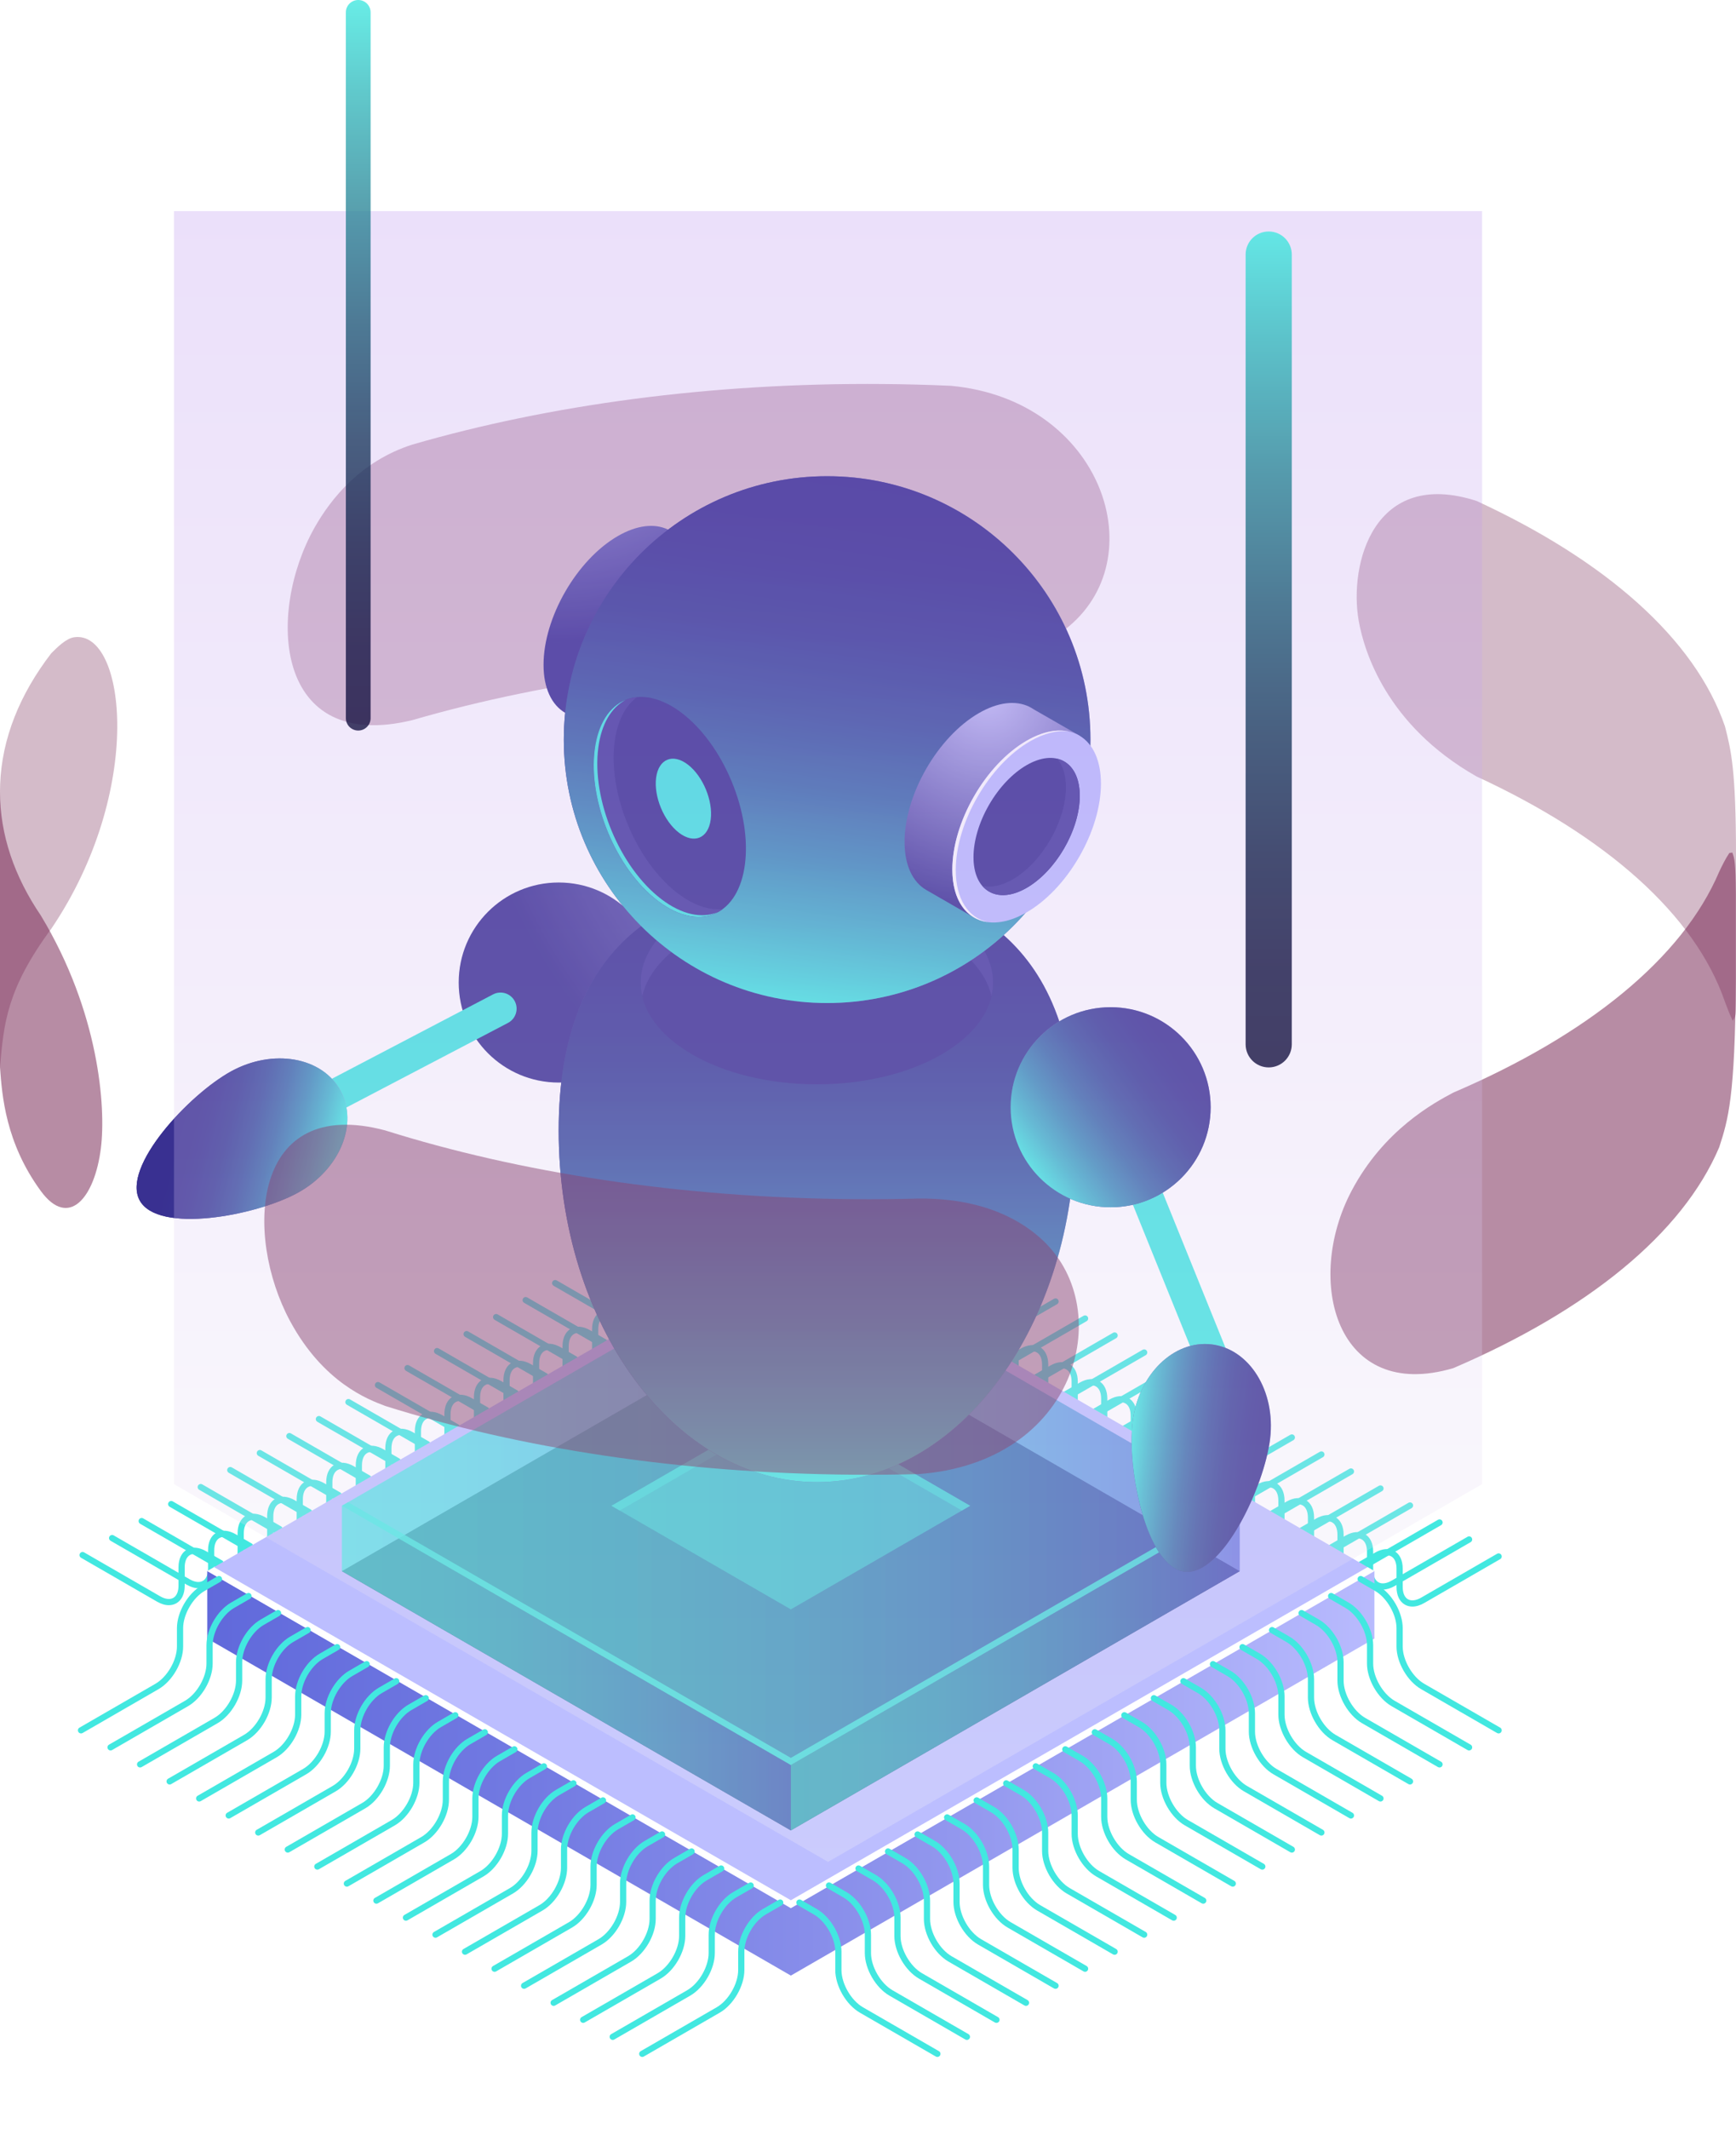 <svg width="363" height="445" viewBox="0 0 363 445" fill="none" xmlns="http://www.w3.org/2000/svg">
<g filter="url(#filter0_d_1367_813)">
<path d="M156.661 264.036C155.887 264.036 155.044 263.786 154.181 263.289L138.3 254.12C137.99 253.94 137.885 253.543 138.064 253.233C138.243 252.924 138.64 252.817 138.949 252.996L154.83 262.165C155.908 262.788 156.891 262.91 157.593 262.503C158.296 262.098 158.683 261.188 158.683 259.941V256.111C158.683 254.382 159.3 253.072 160.421 252.427C161.54 251.779 162.981 251.9 164.479 252.765L167.797 254.679C168.106 254.858 168.213 255.255 168.033 255.564C167.856 255.876 167.461 255.984 167.148 255.802L163.83 253.889C162.751 253.263 161.77 253.143 161.067 253.55C160.365 253.955 159.978 254.865 159.978 256.113V259.942C159.978 261.671 159.361 262.98 158.241 263.626C157.765 263.9 157.232 264.036 156.661 264.036Z" fill="#42E8E0"/>
<path d="M150.484 267.589C149.71 267.589 148.867 267.337 148.004 266.839L132.125 257.673C131.814 257.492 131.709 257.096 131.888 256.787C132.067 256.476 132.463 256.371 132.773 256.549L148.653 265.717C149.732 266.344 150.714 266.463 151.416 266.056C152.119 265.65 152.506 264.741 152.506 263.494V259.663C152.506 257.935 153.122 256.626 154.242 255.98C155.363 255.332 156.804 255.454 158.302 256.316L161.619 258.232C161.929 258.411 162.034 258.808 161.855 259.119C161.676 259.428 161.279 259.534 160.97 259.355L157.653 257.44C156.571 256.815 155.593 256.696 154.89 257.102C154.188 257.507 153.801 258.417 153.801 259.663V263.494C153.801 265.223 153.184 266.532 152.063 267.178C151.588 267.453 151.055 267.589 150.484 267.589Z" fill="#42E8E0"/>
<path d="M144.31 271.142C143.536 271.142 142.692 270.892 141.83 270.395L125.949 261.226C125.639 261.046 125.533 260.649 125.712 260.339C125.891 260.028 126.287 259.924 126.598 260.102L142.479 269.271C143.559 269.897 144.539 270.016 145.242 269.609C145.943 269.204 146.331 268.294 146.331 267.047V263.217C146.331 261.488 146.948 260.179 148.069 259.533C149.189 258.888 150.63 259.007 152.129 259.871L155.445 261.784C155.754 261.964 155.861 262.36 155.682 262.669C155.504 262.981 155.107 263.086 154.796 262.907L151.48 260.993C150.401 260.367 149.418 260.247 148.717 260.654C148.014 261.059 147.627 261.969 147.627 263.216V267.045C147.627 268.775 147.011 270.083 145.891 270.73C145.414 271.006 144.88 271.142 144.31 271.142Z" fill="#42E8E0"/>
<path d="M138.13 274.696C137.356 274.696 136.512 274.444 135.65 273.946L119.769 264.779C119.459 264.6 119.353 264.203 119.532 263.894C119.712 263.584 120.108 263.477 120.418 263.656L136.299 272.824C137.379 273.45 138.359 273.57 139.062 273.163C139.765 272.757 140.151 271.848 140.151 270.6V266.77C140.151 265.042 140.768 263.732 141.888 263.087C143.009 262.439 144.45 262.559 145.948 263.423L149.264 265.339C149.575 265.518 149.68 265.915 149.501 266.225C149.322 266.535 148.926 266.641 148.615 266.462L145.298 264.548C144.22 263.925 143.236 263.804 142.534 264.21C141.833 264.615 141.445 265.524 141.445 266.771V270.602C141.445 272.331 140.828 273.64 139.707 274.286C139.234 274.56 138.7 274.696 138.13 274.696Z" fill="#42E8E0"/>
<path d="M131.953 278.249C131.179 278.249 130.335 277.999 129.473 277.502L113.593 268.332C113.283 268.153 113.178 267.756 113.357 267.446C113.536 267.137 113.934 267.031 114.242 267.209L130.122 276.378C131.201 277.003 132.184 277.123 132.885 276.716C133.588 276.311 133.974 275.401 133.974 274.153V270.324C133.974 268.595 134.591 267.286 135.711 266.64C136.832 265.995 138.273 266.114 139.771 266.978L143.087 268.892C143.398 269.072 143.503 269.468 143.324 269.777C143.145 270.088 142.75 270.194 142.438 270.015L139.122 268.101C138.043 267.475 137.059 267.355 136.359 267.762C135.656 268.167 135.27 269.077 135.27 270.324V274.153C135.27 275.883 134.653 277.192 133.533 277.838C133.057 278.113 132.523 278.249 131.953 278.249Z" fill="#42E8E0"/>
<path d="M125.778 281.801C125.005 281.801 124.161 281.551 123.298 281.054L107.418 271.885C107.107 271.706 107.002 271.308 107.181 270.998C107.36 270.689 107.759 270.583 108.066 270.761L123.947 279.931C125.025 280.554 126.009 280.674 126.711 280.268C127.412 279.863 127.8 278.954 127.8 277.707V273.877C127.8 272.148 128.417 270.841 129.537 270.193C130.659 269.546 132.099 269.667 133.596 270.529L136.913 272.445C137.223 272.624 137.329 273.022 137.149 273.332C136.97 273.641 136.572 273.747 136.264 273.569L132.947 271.653C131.866 271.029 130.887 270.908 130.183 271.316C129.481 271.72 129.094 272.63 129.094 273.877V277.707C129.094 279.435 128.477 280.745 127.357 281.39C126.882 281.666 126.349 281.801 125.778 281.801Z" fill="#42E8E0"/>
<path d="M119.603 285.354C118.829 285.354 117.985 285.104 117.123 284.607L101.242 275.438C100.932 275.259 100.826 274.861 101.005 274.551C101.184 274.242 101.583 274.135 101.891 274.314L117.772 283.483C118.85 284.108 119.832 284.228 120.535 283.821C121.238 283.416 121.624 282.506 121.624 281.259V277.429C121.624 275.7 122.241 274.391 123.361 273.745C124.482 273.097 125.924 273.218 127.419 274.081L130.737 275.997C131.047 276.176 131.153 276.573 130.974 276.884C130.795 277.193 130.397 277.299 130.088 277.12L126.77 275.205C125.691 274.581 124.71 274.461 124.007 274.867C123.306 275.272 122.918 276.182 122.918 277.429V281.259C122.918 282.988 122.301 284.297 121.181 284.943C120.707 285.219 120.173 285.354 119.603 285.354Z" fill="#42E8E0"/>
<path d="M113.426 288.907C112.652 288.908 111.808 288.657 110.946 288.16L95.066 278.991C94.756 278.81 94.65 278.414 94.829 278.104C95.007 277.795 95.406 277.688 95.715 277.867L111.595 287.036C112.673 287.66 113.655 287.779 114.358 287.374C115.059 286.969 115.447 286.059 115.447 284.813V280.982C115.447 279.254 116.064 277.946 117.184 277.299C118.306 276.652 119.747 276.772 121.243 277.635L124.56 279.55C124.87 279.729 124.976 280.126 124.797 280.437C124.618 280.746 124.22 280.851 123.911 280.673L120.595 278.759C119.513 278.133 118.533 278.014 117.831 278.421C117.13 278.826 116.742 279.736 116.742 280.982V284.813C116.742 286.541 116.125 287.85 115.005 288.496C114.53 288.772 113.996 288.907 113.426 288.907Z" fill="#42E8E0"/>
<path d="M107.247 292.46C106.473 292.46 105.629 292.21 104.767 291.713L88.886 282.544C88.576 282.364 88.471 281.968 88.65 281.657C88.829 281.348 89.226 281.241 89.535 281.421L105.416 290.59C106.497 291.215 107.478 291.334 108.179 290.927C108.881 290.522 109.269 289.612 109.269 288.365V284.536C109.269 282.807 109.885 281.498 111.005 280.851C112.126 280.204 113.567 280.325 115.065 281.189L118.381 283.103C118.692 283.284 118.797 283.68 118.618 283.99C118.439 284.299 118.042 284.405 117.733 284.227L114.416 282.312C113.338 281.689 112.356 281.568 111.653 281.975C110.95 282.38 110.564 283.29 110.564 284.537V288.366C110.564 290.096 109.947 291.404 108.827 292.051C108.351 292.325 107.819 292.46 107.247 292.46Z" fill="#42E8E0"/>
<path d="M101.071 296.013C100.298 296.015 99.454 295.763 98.591 295.267L82.711 286.097C82.4 285.918 82.295 285.521 82.474 285.21C82.652 284.901 83.05 284.795 83.359 284.974L99.24 294.143C100.318 294.766 101.3 294.885 102.005 294.48C102.706 294.076 103.094 293.166 103.094 291.919V288.089C103.094 286.361 103.711 285.051 104.831 284.406C105.951 283.757 107.392 283.88 108.889 284.742L112.207 286.656C112.517 286.837 112.623 287.233 112.444 287.543C112.265 287.852 111.867 287.958 111.558 287.78L108.24 285.864C107.161 285.24 106.179 285.121 105.477 285.527C104.775 285.932 104.388 286.84 104.388 288.088V291.918C104.388 293.646 103.771 294.955 102.651 295.601C102.175 295.877 101.642 296.013 101.071 296.013Z" fill="#42E8E0"/>
<path d="M94.894 299.566C94.121 299.566 93.277 299.315 92.414 298.817L76.535 289.65C76.225 289.47 76.119 289.074 76.298 288.764C76.477 288.454 76.875 288.347 77.184 288.527L93.063 297.695C94.143 298.32 95.126 298.44 95.827 298.033C96.529 297.628 96.916 296.718 96.916 295.471V291.642C96.916 289.913 97.533 288.604 98.653 287.957C99.773 287.309 101.215 287.43 102.712 288.294L106.029 290.208C106.339 290.387 106.444 290.785 106.265 291.095C106.086 291.405 105.689 291.509 105.38 291.332L102.063 289.417C100.985 288.794 100.002 288.674 99.3 289.08C98.597 289.484 98.211 290.395 98.211 291.642V295.471C98.211 297.2 97.594 298.509 96.474 299.155C95.998 299.43 95.466 299.566 94.894 299.566Z" fill="#42E8E0"/>
<path d="M88.72 303.12C87.946 303.12 87.102 302.869 86.24 302.373L70.359 293.205C70.049 293.026 69.943 292.628 70.122 292.318C70.301 292.009 70.699 291.902 71.008 292.081L86.889 301.25C87.968 301.874 88.951 301.995 89.652 301.588C90.354 301.183 90.741 300.274 90.741 299.027V295.196C90.741 293.467 91.358 292.158 92.478 291.512C93.599 290.866 95.04 290.986 96.538 291.851L99.854 293.765C100.164 293.945 100.27 294.342 100.091 294.652C99.912 294.961 99.514 295.068 99.205 294.889L95.889 292.973C94.809 292.347 93.827 292.227 93.126 292.634C92.423 293.04 92.036 293.949 92.036 295.196V299.027C92.036 300.755 91.419 302.065 90.3 302.71C89.825 302.985 89.291 303.12 88.72 303.12Z" fill="#42E8E0"/>
<path d="M82.545 306.673C81.771 306.673 80.928 306.421 80.064 305.923L64.183 296.757C63.873 296.577 63.767 296.18 63.947 295.871C64.126 295.56 64.523 295.455 64.832 295.633L80.713 304.801C81.792 305.427 82.776 305.546 83.476 305.14C84.179 304.735 84.565 303.825 84.565 302.578V298.748C84.565 297.019 85.182 295.71 86.302 295.064C87.423 294.415 88.864 294.538 90.361 295.4L93.678 297.316C93.989 297.495 94.094 297.892 93.915 298.203C93.736 298.512 93.339 298.618 93.029 298.439L89.712 296.525C88.632 295.9 87.653 295.783 86.948 296.187C86.247 296.592 85.859 297.502 85.859 298.75V302.579C85.859 304.308 85.242 305.617 84.121 306.263C83.649 306.537 83.116 306.673 82.545 306.673Z" fill="#42E8E0"/>
<path d="M76.367 310.226C75.593 310.226 74.749 309.976 73.887 309.479L58.008 300.31C57.697 300.13 57.592 299.734 57.771 299.423C57.95 299.113 58.347 299.009 58.656 299.187L74.536 308.356C75.614 308.979 76.597 309.1 77.299 308.693C78.002 308.288 78.388 307.378 78.388 306.131V302.302C78.388 300.573 79.005 299.264 80.126 298.617C81.246 297.972 82.687 298.091 84.186 298.956L87.503 300.869C87.812 301.048 87.918 301.446 87.739 301.755C87.56 302.065 87.164 302.172 86.854 301.993L83.537 300.078C82.457 299.453 81.475 299.333 80.774 299.74C80.071 300.144 79.685 301.055 79.685 302.302V306.131C79.685 307.86 79.068 309.169 77.948 309.815C77.471 310.09 76.937 310.226 76.367 310.226Z" fill="#42E8E0"/>
<path d="M70.189 313.779C69.415 313.779 68.571 313.528 67.709 313.03L51.828 303.863C51.517 303.683 51.412 303.287 51.591 302.978C51.769 302.666 52.167 302.562 52.477 302.74L68.358 311.908C69.437 312.533 70.418 312.652 71.121 312.246C71.822 311.841 72.21 310.931 72.21 309.684V305.855C72.21 304.125 72.827 302.817 73.947 302.17C75.068 301.522 76.509 301.644 78.006 302.507L81.323 304.421C81.633 304.601 81.739 304.998 81.56 305.308C81.38 305.617 80.983 305.724 80.674 305.545L77.358 303.629C76.279 303.006 75.297 302.885 74.594 303.291C73.891 303.696 73.505 304.606 73.505 305.854V309.683C73.505 311.412 72.888 312.722 71.767 313.367C71.291 313.643 70.759 313.779 70.189 313.779Z" fill="#42E8E0"/>
<path d="M64.013 317.333C63.239 317.333 62.395 317.083 61.533 316.586L45.652 307.416C45.342 307.237 45.236 306.84 45.415 306.53C45.593 306.221 45.992 306.115 46.301 306.293L62.182 315.462C63.26 316.085 64.243 316.207 64.945 315.8C65.648 315.395 66.034 314.485 66.034 313.237V309.408C66.034 307.679 66.651 306.369 67.772 305.724C68.892 305.076 70.333 305.196 71.831 306.062L75.147 307.976C75.456 308.155 75.563 308.552 75.384 308.861C75.206 309.172 74.809 309.278 74.498 309.099L71.182 307.186C70.101 306.56 69.12 306.44 68.418 306.847C67.717 307.252 67.329 308.162 67.329 309.409V313.239C67.329 314.968 66.712 316.277 65.593 316.923C65.118 317.197 64.584 317.333 64.013 317.333Z" fill="#42E8E0"/>
<path d="M57.836 320.886C57.062 320.886 56.218 320.634 55.356 320.136L39.476 310.969C39.166 310.789 39.06 310.393 39.239 310.084C39.419 309.772 39.817 309.667 40.125 309.846L56.005 319.014C57.084 319.64 58.065 319.759 58.768 319.353C59.471 318.947 59.857 318.038 59.857 316.79V312.96C59.857 311.232 60.474 309.922 61.594 309.277C62.714 308.629 64.156 308.751 65.654 309.613L68.971 311.529C69.282 311.708 69.387 312.105 69.208 312.415C69.029 312.725 68.63 312.831 68.323 312.652L65.005 310.738C63.925 310.115 62.944 309.993 62.242 310.4C61.54 310.805 61.152 311.714 61.152 312.961V316.792C61.152 318.521 60.535 319.83 59.416 320.476C58.94 320.75 58.406 320.886 57.836 320.886Z" fill="#42E8E0"/>
<path d="M51.66 324.439C50.886 324.439 50.042 324.189 49.18 323.692L33.3 314.522C32.99 314.343 32.885 313.946 33.064 313.636C33.243 313.327 33.641 313.22 33.949 313.399L49.829 322.568C50.908 323.191 51.889 323.313 52.592 322.906C53.295 322.501 53.681 321.591 53.681 320.343V316.514C53.681 314.785 54.298 313.476 55.419 312.83C56.539 312.185 57.98 312.304 59.478 313.168L62.794 315.08C63.105 315.261 63.21 315.657 63.031 315.966C62.852 316.278 62.456 316.383 62.145 316.204L58.829 314.289C57.748 313.664 56.767 313.545 56.066 313.951C55.363 314.356 54.977 315.266 54.977 316.513V320.342C54.977 322.072 54.36 323.38 53.24 324.027C52.764 324.303 52.23 324.439 51.66 324.439Z" fill="#42E8E0"/>
<path d="M45.482 327.991C44.708 327.991 43.864 327.741 43.002 327.244L27.121 318.075C26.811 317.895 26.705 317.498 26.884 317.188C27.063 316.879 27.459 316.773 27.77 316.951L43.65 326.119C44.73 326.744 45.711 326.865 46.414 326.457C47.115 326.052 47.503 325.143 47.503 323.896V320.065C47.503 318.337 48.12 317.029 49.24 316.382C50.361 315.735 51.802 315.855 53.299 316.718L56.616 318.634C56.926 318.813 57.032 319.211 56.853 319.521C56.673 319.83 56.275 319.935 55.967 319.758L52.651 317.843C51.57 317.217 50.589 317.099 49.887 317.506C49.186 317.91 48.798 318.821 48.798 320.067V323.897C48.798 325.625 48.181 326.935 47.061 327.58C46.587 327.856 46.053 327.991 45.482 327.991Z" fill="#42E8E0"/>
<path d="M39.306 331.545C38.532 331.545 37.688 331.295 36.826 330.798L20.945 321.629C20.635 321.45 20.529 321.053 20.708 320.742C20.887 320.433 21.284 320.326 21.594 320.506L37.475 329.675C38.554 330.298 39.536 330.418 40.238 330.012C40.941 329.607 41.327 328.697 41.327 327.45V323.621C41.327 321.891 41.944 320.583 43.064 319.936C44.185 319.289 45.626 319.409 47.124 320.272L50.441 322.187C50.752 322.367 50.857 322.764 50.678 323.074C50.5 323.383 50.102 323.488 49.792 323.311L46.476 321.395C45.397 320.77 44.417 320.653 43.713 321.057C43.011 321.462 42.623 322.372 42.623 323.62V327.449C42.623 329.178 42.007 330.487 40.887 331.133C40.411 331.409 39.877 331.545 39.306 331.545Z" fill="#42E8E0"/>
<path d="M181.975 264.325C181.403 264.325 180.871 264.19 180.395 263.914C179.275 263.268 178.658 261.959 178.658 260.231V256.4C178.658 255.154 178.272 254.244 177.569 253.839C176.868 253.432 175.884 253.554 174.805 254.177L171.489 256.091C171.174 256.27 170.783 256.161 170.603 255.855C170.423 255.544 170.53 255.148 170.839 254.968L174.156 253.053C175.656 252.19 177.097 252.068 178.217 252.717C179.336 253.364 179.953 254.672 179.953 256.4V260.231C179.953 261.477 180.34 262.387 181.043 262.792C181.744 263.198 182.725 263.076 183.807 262.454L199.685 253.286C200.001 253.106 200.391 253.215 200.572 253.523C200.75 253.833 200.645 254.23 200.336 254.41L184.456 263.579C183.592 264.075 182.747 264.325 181.975 264.325Z" fill="#42E8E0"/>
<path d="M188.149 267.878C187.579 267.878 187.047 267.742 186.571 267.467C185.451 266.821 184.834 265.512 184.834 263.783V259.953C184.834 258.706 184.448 257.796 183.745 257.391C183.04 256.984 182.06 257.105 180.982 257.729L177.665 259.644C177.349 259.822 176.959 259.714 176.778 259.408C176.599 259.097 176.706 258.701 177.015 258.521L180.332 256.606C181.829 255.745 183.27 255.62 184.391 256.27C185.511 256.917 186.128 258.225 186.128 259.955V263.784C186.128 265.031 186.514 265.941 187.217 266.346C187.916 266.751 188.899 266.631 189.98 266.009L205.861 256.839C206.17 256.66 206.565 256.766 206.747 257.077C206.925 257.386 206.819 257.782 206.509 257.963L190.629 267.131C189.767 267.626 188.924 267.878 188.149 267.878Z" fill="#42E8E0"/>
<path d="M194.325 271.431C193.755 271.431 193.222 271.296 192.747 271.022C191.627 270.375 191.01 269.065 191.01 267.337V263.507C191.01 262.261 190.623 261.351 189.921 260.946C189.219 260.539 188.235 260.66 187.157 261.283L183.841 263.199C183.524 263.378 183.133 263.27 182.954 262.962C182.775 262.652 182.882 262.256 183.191 262.076L186.507 260.16C188.006 259.296 189.446 259.174 190.568 259.824C191.688 260.47 192.305 261.779 192.305 263.507V267.337C192.305 268.585 192.691 269.493 193.394 269.898C194.094 270.303 195.077 270.184 196.156 269.561L212.037 260.392C212.351 260.21 212.742 260.32 212.924 260.628C213.102 260.939 212.996 261.335 212.687 261.515L196.806 270.684C195.943 271.181 195.1 271.431 194.325 271.431Z" fill="#42E8E0"/>
<path d="M200.502 274.985C199.93 274.985 199.398 274.848 198.923 274.574C197.802 273.927 197.186 272.619 197.186 270.889V267.06C197.186 265.813 196.799 264.903 196.096 264.498C195.395 264.091 194.412 264.212 193.334 264.835L190.015 266.751C189.706 266.929 189.311 266.825 189.13 266.513C188.951 266.204 189.057 265.808 189.368 265.628L192.685 263.712C194.183 262.848 195.624 262.728 196.744 263.374C197.864 264.021 198.481 265.331 198.481 267.06V270.889C198.481 272.137 198.868 273.047 199.57 273.451C200.273 273.857 201.256 273.737 202.333 273.114L218.215 263.945C218.526 263.764 218.921 263.872 219.101 264.183C219.279 264.492 219.173 264.888 218.863 265.068L202.982 274.236C202.12 274.733 201.276 274.985 200.502 274.985Z" fill="#42E8E0"/>
<path d="M206.682 278.537C206.11 278.539 205.578 278.402 205.102 278.126C203.982 277.48 203.365 276.171 203.365 274.443V270.613C203.365 269.365 202.979 268.457 202.276 268.051C201.573 267.643 200.59 267.766 199.513 268.388L196.196 270.305C195.881 270.484 195.49 270.376 195.31 270.068C195.13 269.758 195.237 269.362 195.546 269.182L198.863 267.267C200.363 266.405 201.804 266.285 202.924 266.93C204.044 267.576 204.66 268.885 204.66 270.614V274.444C204.66 275.691 205.047 276.601 205.75 277.005C206.45 277.41 207.432 277.29 208.514 276.668L224.393 267.499C224.708 267.32 225.098 267.428 225.279 267.735C225.458 268.046 225.352 268.442 225.043 268.622L209.163 277.792C208.301 278.287 207.457 278.537 206.682 278.537Z" fill="#42E8E0"/>
<path d="M212.856 282.091C212.286 282.091 211.754 281.955 211.278 281.68C210.158 281.034 209.541 279.725 209.541 277.996V274.166C209.541 272.919 209.153 272.009 208.452 271.604C207.749 271.197 206.767 271.321 205.687 271.942L202.372 273.856C202.056 274.035 201.666 273.927 201.485 273.619C201.306 273.309 201.413 272.913 201.722 272.733L205.039 270.818C206.539 269.955 207.98 269.833 209.1 270.481C210.219 271.127 210.836 272.436 210.836 274.165V277.994C210.836 279.242 211.223 280.152 211.925 280.557C212.626 280.961 213.607 280.841 214.689 280.219L230.57 271.05C230.879 270.871 231.274 270.978 231.455 271.288C231.634 271.597 231.527 271.993 231.217 272.173L215.338 281.342C214.475 281.84 213.631 282.091 212.856 282.091Z" fill="#42E8E0"/>
<path d="M219.033 285.644C218.462 285.644 217.929 285.509 217.454 285.233C216.334 284.587 215.717 283.278 215.717 281.549V277.72C215.717 276.472 215.33 275.562 214.628 275.157C213.925 274.75 212.945 274.87 211.864 275.496L208.547 277.411C208.235 277.592 207.841 277.483 207.661 277.173C207.482 276.864 207.589 276.467 207.899 276.287L211.215 274.372C212.713 273.51 214.154 273.388 215.275 274.035C216.395 274.682 217.012 275.99 217.012 277.72V281.549C217.012 282.796 217.4 283.706 218.101 284.111C218.805 284.519 219.788 284.396 220.866 283.774L236.744 274.604C237.058 274.424 237.449 274.532 237.631 274.841C237.81 275.151 237.703 275.547 237.394 275.728L221.514 284.897C220.652 285.394 219.807 285.644 219.033 285.644Z" fill="#42E8E0"/>
<path d="M225.212 289.197C224.641 289.197 224.108 289.061 223.633 288.786C222.513 288.14 221.897 286.831 221.897 285.102V281.273C221.897 280.025 221.51 279.115 220.807 278.711C220.102 278.303 219.122 278.425 218.044 279.048L214.728 280.963C214.411 281.142 214.02 281.034 213.841 280.726C213.662 280.416 213.768 280.019 214.078 279.839L217.394 277.924C218.892 277.062 220.335 276.94 221.455 277.588C222.575 278.235 223.192 279.543 223.192 281.273V285.102C223.192 286.349 223.578 287.259 224.281 287.664C224.981 288.069 225.962 287.949 227.044 287.326L242.925 278.157C243.235 277.977 243.63 278.085 243.811 278.395C243.99 278.705 243.883 279.101 243.573 279.281L227.693 288.449C226.83 288.946 225.986 289.197 225.212 289.197Z" fill="#42E8E0"/>
<path d="M231.389 292.75C230.817 292.75 230.285 292.615 229.809 292.341C228.689 291.694 228.072 290.384 228.072 288.655V284.826C228.072 283.579 227.685 282.668 226.983 282.264C226.28 281.857 225.297 281.979 224.22 282.601L220.902 284.516C220.591 284.696 220.197 284.588 220.017 284.278C219.837 283.969 219.944 283.572 220.255 283.392L223.571 281.479C225.069 280.615 226.512 280.496 227.629 281.141C228.751 281.788 229.367 283.097 229.367 284.826V288.655C229.367 289.902 229.754 290.812 230.457 291.217C231.158 291.622 232.139 291.502 233.219 290.88L249.1 281.711C249.414 281.531 249.806 281.638 249.986 281.947C250.165 282.258 250.059 282.654 249.75 282.834L233.869 292.002C233.005 292.5 232.163 292.75 231.389 292.75Z" fill="#42E8E0"/>
<path d="M237.564 296.304C236.994 296.304 236.461 296.168 235.985 295.893C234.864 295.247 234.247 293.938 234.247 292.208V288.378C234.247 287.131 233.861 286.222 233.158 285.817C232.457 285.41 231.474 285.531 230.396 286.154L227.077 288.069C226.765 288.248 226.372 288.14 226.192 287.831C226.014 287.522 226.119 287.126 226.43 286.945L229.747 285.03C231.243 284.167 232.685 284.045 233.806 284.692C234.926 285.339 235.543 286.649 235.543 288.377V292.207C235.543 293.455 235.929 294.363 236.633 294.769C237.332 295.174 238.316 295.054 239.395 294.432L255.277 285.263C255.588 285.081 255.982 285.19 256.163 285.501C256.342 285.81 256.235 286.206 255.925 286.386L240.044 295.554C239.182 296.052 238.339 296.304 237.564 296.304Z" fill="#42E8E0"/>
<path d="M243.74 299.857C243.17 299.857 242.636 299.722 242.161 299.446C241.041 298.8 240.424 297.491 240.424 295.762V291.932C240.424 290.685 240.038 289.775 239.335 289.37C238.633 288.963 237.651 289.083 236.571 289.709L233.254 291.623C232.943 291.804 232.548 291.696 232.368 291.385C232.189 291.076 232.296 290.68 232.606 290.5L235.923 288.585C237.421 287.723 238.861 287.602 239.982 288.248C241.102 288.894 241.719 290.203 241.719 291.932V295.762C241.719 297.009 242.105 297.919 242.808 298.324C243.512 298.729 244.492 298.61 245.572 297.987L261.451 288.817C261.765 288.637 262.156 288.746 262.338 289.054C262.517 289.364 262.41 289.76 262.101 289.941L246.222 299.11C245.358 299.607 244.515 299.857 243.74 299.857Z" fill="#42E8E0"/>
<path d="M249.916 303.408C249.344 303.408 248.812 303.273 248.336 302.997C247.216 302.351 246.599 301.042 246.599 299.314V295.484C246.599 294.238 246.213 293.328 245.51 292.923C244.808 292.516 243.825 292.637 242.745 293.26L239.43 295.175C239.114 295.353 238.722 295.246 238.543 294.938C238.366 294.628 238.471 294.232 238.78 294.051L242.097 292.137C243.598 291.273 245.038 291.153 246.156 291.801C247.276 292.447 247.893 293.756 247.893 295.484V299.314C247.893 300.56 248.279 301.47 248.982 301.875C249.683 302.28 250.666 302.161 251.747 301.538L267.625 292.369C267.939 292.188 268.332 292.296 268.512 292.605C268.691 292.916 268.584 293.312 268.275 293.492L252.396 302.661C251.533 303.158 250.69 303.408 249.916 303.408Z" fill="#42E8E0"/>
<path d="M256.091 306.963C255.52 306.963 254.987 306.828 254.512 306.552C253.392 305.906 252.775 304.597 252.775 302.868V299.039C252.775 297.791 252.389 296.881 251.686 296.477C250.984 296.071 249.999 296.193 248.921 296.814L245.606 298.729C245.291 298.908 244.898 298.8 244.719 298.492C244.541 298.182 244.647 297.785 244.956 297.605L248.272 295.69C249.772 294.827 251.214 294.706 252.333 295.354C253.453 296.001 254.07 297.309 254.07 299.039V302.868C254.07 304.115 254.456 305.025 255.159 305.43C255.863 305.839 256.847 305.716 257.924 305.093L273.802 295.924C274.116 295.743 274.509 295.851 274.689 296.16C274.868 296.471 274.761 296.867 274.452 297.047L258.573 306.215C257.71 306.713 256.865 306.963 256.091 306.963Z" fill="#42E8E0"/>
<path d="M262.272 310.515C261.7 310.515 261.168 310.38 260.692 310.104C259.572 309.458 258.955 308.149 258.955 306.421V302.591C258.955 301.345 258.569 300.435 257.866 300.03C257.163 299.623 256.182 299.744 255.101 300.367L251.786 302.283C251.471 302.461 251.08 302.354 250.899 302.046C250.72 301.736 250.827 301.34 251.136 301.16L254.453 299.244C255.953 298.38 257.394 298.259 258.514 298.908C259.633 299.554 260.25 300.863 260.25 302.591V306.421C260.25 307.667 260.637 308.577 261.339 308.982C262.04 309.387 263.023 309.268 264.104 308.645L279.982 299.476C280.295 299.295 280.689 299.404 280.869 299.712C281.048 300.023 280.942 300.419 280.632 300.599L264.753 309.768C263.891 310.265 263.046 310.515 262.272 310.515Z" fill="#42E8E0"/>
<path d="M268.447 314.07C267.876 314.07 267.344 313.935 266.868 313.659C265.748 313.012 265.131 311.704 265.131 309.974V306.145C265.131 304.898 264.745 303.988 264.042 303.583C263.337 303.176 262.358 303.297 261.278 303.92L257.962 305.836C257.647 306.014 257.255 305.907 257.075 305.599C256.896 305.289 257.003 304.893 257.312 304.713L260.628 302.798C262.127 301.936 263.568 301.812 264.688 302.462C265.808 303.108 266.425 304.417 266.425 306.146V309.976C266.425 311.223 266.811 312.133 267.514 312.538C268.218 312.946 269.202 312.822 270.279 312.2L286.157 303.031C286.472 302.85 286.863 302.959 287.044 303.268C287.223 303.578 287.116 303.974 286.807 304.155L270.927 313.324C270.066 313.818 269.221 314.07 268.447 314.07Z" fill="#42E8E0"/>
<path d="M274.621 317.621C274.051 317.621 273.519 317.486 273.043 317.212C271.923 316.565 271.306 315.255 271.306 313.527V309.697C271.306 308.451 270.92 307.541 270.217 307.136C269.515 306.73 268.532 306.85 267.454 307.473L264.137 309.388C263.821 309.567 263.431 309.459 263.25 309.151C263.073 308.841 263.178 308.444 263.487 308.264L266.804 306.348C268.302 305.486 269.744 305.362 270.863 306.012C271.983 306.659 272.6 307.967 272.6 309.695V313.526C272.6 314.773 272.986 315.682 273.689 316.087C274.39 316.492 275.372 316.371 276.451 315.75L292.332 306.581C292.646 306.401 293.037 306.509 293.219 306.818C293.398 307.128 293.291 307.525 292.982 307.705L277.101 316.874C276.239 317.371 275.395 317.621 274.621 317.621Z" fill="#42E8E0"/>
<path d="M280.799 321.176C280.227 321.176 279.695 321.04 279.22 320.765C278.099 320.119 277.482 318.81 277.482 317.081V313.252C277.482 312.004 277.096 311.094 276.393 310.69C275.692 310.282 274.709 310.404 273.631 311.027L270.312 312.943C270.004 313.121 269.608 313.016 269.427 312.705C269.248 312.396 269.354 312 269.665 311.819L272.982 309.905C274.48 309.042 275.922 308.922 277.041 309.567C278.161 310.214 278.778 311.524 278.778 313.253V317.082C278.778 318.33 279.164 319.24 279.867 319.644C280.57 320.052 281.553 319.929 282.63 319.307L298.512 310.138C298.824 309.959 299.216 310.065 299.398 310.376C299.577 310.685 299.47 311.081 299.16 311.261L283.279 320.429C282.417 320.924 281.573 321.176 280.799 321.176Z" fill="#42E8E0"/>
<path d="M286.975 324.728C286.404 324.729 285.871 324.593 285.395 324.317C284.275 323.671 283.658 322.362 283.658 320.634V316.803C283.658 315.556 283.272 314.647 282.569 314.241C281.866 313.834 280.883 313.957 279.806 314.579L276.489 316.496C276.174 316.675 275.783 316.567 275.603 316.259C275.423 315.949 275.53 315.552 275.839 315.372L279.156 313.456C280.656 312.593 282.097 312.473 283.217 313.119C284.337 313.765 284.953 315.074 284.953 316.803V320.634C284.953 321.88 285.34 322.79 286.043 323.195C286.744 323.6 287.727 323.481 288.806 322.858L304.686 313.688C304.998 313.507 305.392 313.616 305.572 313.925C305.75 314.235 305.645 314.631 305.336 314.812L289.456 323.981C288.592 324.478 287.75 324.728 286.975 324.728Z" fill="#42E8E0"/>
<path d="M293.153 328.281C292.583 328.281 292.051 328.145 291.575 327.87C290.455 327.224 289.838 325.915 289.838 324.186V320.357C289.838 319.109 289.452 318.199 288.749 317.795C288.046 317.389 287.064 317.511 285.984 318.132L282.669 320.048C282.354 320.227 281.963 320.119 281.782 319.811C281.603 319.501 281.71 319.104 282.019 318.924L285.335 317.008C286.835 316.145 288.275 316.025 289.396 316.672C290.516 317.319 291.133 318.627 291.133 320.357V324.186C291.133 325.433 291.519 326.343 292.222 326.748C292.924 327.153 293.904 327.034 294.986 326.411L310.866 317.241C311.175 317.061 311.572 317.169 311.752 317.479C311.93 317.788 311.824 318.185 311.514 318.365L295.634 327.533C294.771 328.03 293.928 328.281 293.153 328.281Z" fill="#42E8E0"/>
<path d="M299.33 331.834C298.759 331.834 298.226 331.699 297.75 331.423C296.631 330.777 296.014 329.468 296.014 327.74V323.91C296.014 322.662 295.627 321.754 294.925 321.348C294.221 320.94 293.239 321.062 292.161 321.686L288.845 323.601C288.528 323.78 288.138 323.672 287.958 323.364C287.779 323.054 287.886 322.658 288.195 322.477L291.511 320.563C293.011 319.698 294.451 319.579 295.572 320.225C296.692 320.872 297.309 322.18 297.309 323.91V327.74C297.309 328.986 297.695 329.896 298.398 330.301C299.098 330.706 300.082 330.586 301.163 329.964L317.041 320.794C317.355 320.615 317.746 320.722 317.928 321.031C318.107 321.342 318 321.738 317.691 321.918L301.811 331.087C300.948 331.584 300.104 331.834 299.33 331.834Z" fill="#42E8E0"/>
<path d="M291.396 324.416V338.517L169.369 408.97L47.336 338.515V324.413L291.396 324.416Z" fill="url(#paint0_linear_1367_813)"/>
<path d="M169.369 394.869L47.336 324.413L169.365 253.96L291.396 324.416L169.369 394.869Z" fill="#BCBEFF"/>
<path d="M169.369 393.221L48.764 323.59L47.336 324.413L169.369 394.868L291.396 324.415L289.97 323.591L169.369 393.221Z" fill="white"/>
<path d="M169.364 378.619L75.504 324.429L169.36 270.241L263.219 324.43L169.364 378.619Z" fill="#0F054C"/>
<path opacity="0.5" d="M169.365 378.621L75.504 324.43L169.361 270.241L263.222 324.432L169.365 378.621Z" fill="url(#paint1_linear_1367_813)"/>
<path opacity="0.5" d="M169.359 256.576L263.22 310.767V324.43L169.359 270.241V256.576Z" fill="url(#paint2_linear_1367_813)"/>
<path opacity="0.5" d="M169.365 270.241L75.504 324.429V310.765L169.361 256.576L169.365 270.241Z" fill="url(#paint3_linear_1367_813)"/>
<path opacity="0.5" d="M169.365 364.955L75.504 310.765L169.361 256.576L263.222 310.767L169.365 364.955Z" fill="url(#paint4_linear_1367_813)"/>
<path opacity="0.5" d="M169.361 332.418L131.855 310.766L169.36 289.113L206.864 310.766L169.361 332.418Z" fill="#42E8E0"/>
<path opacity="0.5" d="M169.362 291.105L205.142 311.763L206.867 310.767L169.362 289.113L131.859 310.766L133.584 311.762L169.362 291.105Z" fill="#42E8E0"/>
<path opacity="0.5" d="M169.367 364.955V378.62L263.225 324.43V310.767L169.367 364.955Z" fill="url(#paint5_linear_1367_813)"/>
<path opacity="0.5" d="M75.504 310.765V324.429L169.365 378.62V364.955L75.504 310.765Z" fill="url(#paint6_linear_1367_813)"/>
<path opacity="0.8" d="M169.365 363.464L76.795 310.019L75.504 310.765L169.365 364.955L263.222 310.767L261.931 310.021L169.365 363.464Z" fill="#42E8E0"/>
<path d="M200.008 425.978C199.899 425.978 199.787 425.951 199.686 425.892L183.806 416.724C180.919 415.056 178.657 411.138 178.657 407.807V403.977C178.657 401.11 176.638 397.614 174.157 396.183L170.839 394.269C170.53 394.089 170.423 393.692 170.603 393.382C170.782 393.074 171.174 392.964 171.489 393.145L174.806 395.06C177.693 396.726 179.953 400.643 179.953 403.978V407.808C179.953 410.673 181.972 414.17 184.455 415.601L200.333 424.77C200.643 424.949 200.75 425.346 200.571 425.655C200.45 425.861 200.231 425.978 200.008 425.978Z" fill="#42E8E0"/>
<path d="M206.184 422.418C206.075 422.418 205.963 422.391 205.86 422.333L189.98 413.163C187.094 411.498 184.833 407.58 184.833 404.245V400.415C184.833 397.55 182.814 394.054 180.332 392.622L177.015 390.706C176.706 390.526 176.599 390.129 176.778 389.819C176.957 389.511 177.349 389.401 177.665 389.582L180.982 391.498C183.869 393.165 186.129 397.082 186.129 400.415V404.245C186.129 407.112 188.148 410.608 190.629 412.039L206.51 421.208C206.819 421.387 206.926 421.784 206.747 422.095C206.625 422.303 206.407 422.418 206.184 422.418Z" fill="#42E8E0"/>
<path d="M212.36 418.859C212.25 418.859 212.139 418.832 212.036 418.773L196.155 409.605C193.269 407.938 191.009 404.021 191.009 400.687V396.858C191.009 393.993 188.99 390.496 186.507 389.061L183.192 387.148C182.882 386.969 182.775 386.571 182.954 386.262C183.133 385.952 183.527 385.844 183.84 386.024L187.156 387.939C190.043 389.607 192.305 393.526 192.305 396.858V400.687C192.305 403.552 194.324 407.05 196.805 408.482L212.686 417.651C212.995 417.831 213.102 418.228 212.923 418.538C212.801 418.743 212.584 418.859 212.36 418.859Z" fill="#42E8E0"/>
<path d="M218.537 415.301C218.427 415.301 218.316 415.274 218.213 415.216L202.332 406.046C199.445 404.379 197.184 400.462 197.184 397.128V393.298C197.184 390.433 195.165 386.935 192.684 385.503L189.368 383.589C189.057 383.41 188.951 383.012 189.13 382.703C189.31 382.393 189.703 382.285 190.015 382.465L193.333 384.38C196.22 386.047 198.481 389.964 198.481 393.298V397.128C198.481 399.993 200.501 403.49 202.982 404.923L218.863 414.092C219.172 414.271 219.279 414.669 219.1 414.979C218.978 415.185 218.761 415.301 218.537 415.301Z" fill="#42E8E0"/>
<path d="M224.715 411.74C224.606 411.74 224.494 411.713 224.391 411.655L208.512 402.485C205.625 400.818 203.364 396.901 203.364 393.568V389.738C203.364 386.873 201.345 383.377 198.863 381.944L195.546 380.03C195.237 379.85 195.131 379.454 195.31 379.144C195.489 378.834 195.881 378.727 196.196 378.907L199.513 380.821C202.4 382.489 204.66 386.407 204.66 389.739V393.57C204.66 396.435 206.681 399.932 209.161 401.363L225.041 410.532C225.35 410.713 225.457 411.109 225.278 411.419C225.158 411.625 224.94 411.74 224.715 411.74Z" fill="#42E8E0"/>
<path d="M230.891 408.181C230.782 408.181 230.67 408.154 230.568 408.095L214.689 398.927C211.801 397.259 209.54 393.342 209.54 390.008V386.179C209.54 383.313 207.52 379.816 205.04 378.386L201.722 376.471C201.413 376.291 201.306 375.895 201.485 375.584C201.666 375.275 202.056 375.167 202.372 375.348L205.689 377.262C208.576 378.928 210.836 382.845 210.836 386.18V390.009C210.836 392.874 212.856 396.373 215.338 397.804L231.216 406.972C231.526 407.151 231.633 407.548 231.454 407.858C231.334 408.065 231.115 408.181 230.891 408.181Z" fill="#42E8E0"/>
<path d="M237.067 404.623C236.958 404.623 236.846 404.596 236.743 404.537L220.863 395.368C217.976 393.703 215.716 389.785 215.716 386.45V382.62C215.716 379.753 213.696 376.257 211.216 374.825L207.898 372.911C207.589 372.732 207.482 372.334 207.661 372.024C207.84 371.715 208.231 371.606 208.548 371.787L211.864 373.703C214.752 375.369 217.012 379.286 217.012 382.621V386.451C217.012 389.318 219.032 392.814 221.512 394.245L237.393 403.414C237.702 403.593 237.809 403.99 237.63 404.301C237.508 404.507 237.29 404.623 237.067 404.623Z" fill="#42E8E0"/>
<path d="M243.246 401.063C243.137 401.063 243.026 401.036 242.923 400.977L227.043 391.808C224.156 390.142 221.895 386.224 221.895 382.89V379.06C221.895 376.195 219.876 372.7 217.394 371.265L214.078 369.35C213.768 369.171 213.662 368.774 213.841 368.463C214.02 368.154 214.411 368.045 214.728 368.227L218.044 370.141C220.931 371.809 223.192 375.728 223.192 379.059V382.888C223.192 385.755 225.212 389.251 227.692 390.683L243.573 399.852C243.882 400.031 243.988 400.429 243.809 400.739C243.688 400.947 243.47 401.063 243.246 401.063Z" fill="#42E8E0"/>
<path d="M249.422 397.503C249.313 397.503 249.201 397.476 249.1 397.418L233.219 388.249C230.332 386.581 228.071 382.664 228.071 379.331V375.502C228.071 372.637 226.051 369.14 223.57 367.709L220.253 365.793C219.944 365.614 219.838 365.217 220.017 364.907C220.196 364.599 220.588 364.488 220.903 364.67L224.22 366.586C227.107 368.252 229.367 372.17 229.367 375.504V379.333C229.367 382.198 231.386 385.696 233.868 387.128L249.747 396.295C250.057 396.476 250.164 396.872 249.985 397.181C249.864 397.387 249.645 397.503 249.422 397.503Z" fill="#42E8E0"/>
<path d="M255.599 393.945C255.49 393.945 255.378 393.917 255.275 393.859L239.394 384.69C236.508 383.023 234.247 379.106 234.247 375.772V371.942C234.247 369.077 232.228 365.579 229.747 364.148L226.43 362.234C226.12 362.054 226.013 361.657 226.192 361.348C226.373 361.038 226.765 360.93 227.078 361.11L230.396 363.025C233.282 364.692 235.543 368.609 235.543 371.943V375.773C235.543 378.638 237.562 382.134 240.045 383.567L255.925 392.735C256.234 392.915 256.341 393.311 256.162 393.621C256.041 393.829 255.822 393.945 255.599 393.945Z" fill="#42E8E0"/>
<path d="M261.774 390.385C261.665 390.385 261.553 390.358 261.45 390.299L245.57 381.13C242.683 379.463 240.423 375.545 240.423 372.212V368.382C240.423 365.517 238.404 362.019 235.921 360.588L232.606 358.673C232.296 358.494 232.189 358.097 232.368 357.788C232.547 357.478 232.941 357.368 233.254 357.55L236.57 359.464C239.457 361.133 241.719 365.05 241.719 368.382V372.212C241.719 375.077 243.739 378.572 246.22 380.005L262.1 389.174C262.409 389.353 262.516 389.751 262.337 390.061C262.215 390.269 261.998 390.385 261.774 390.385Z" fill="#42E8E0"/>
<path d="M267.95 386.825C267.84 386.825 267.729 386.798 267.627 386.739L251.747 377.571C248.859 375.903 246.598 371.986 246.598 368.652V364.823C246.598 361.956 244.58 358.46 242.098 357.03L238.781 355.115C238.472 354.935 238.365 354.539 238.544 354.228C238.723 353.92 239.114 353.811 239.431 353.991L242.747 355.907C245.633 357.573 247.895 361.49 247.895 364.824V368.653C247.895 371.518 249.914 375.016 252.396 376.448L268.275 385.616C268.585 385.795 268.692 386.192 268.512 386.501C268.391 386.709 268.174 386.825 267.95 386.825Z" fill="#42E8E0"/>
<path d="M274.125 383.266C274.016 383.266 273.904 383.239 273.801 383.18L257.922 374.01C255.036 372.345 252.774 368.427 252.774 365.092V361.262C252.774 358.396 250.754 354.899 248.274 353.469L244.956 351.553C244.647 351.374 244.541 350.977 244.72 350.666C244.899 350.358 245.291 350.248 245.607 350.43L248.923 352.345C251.809 354.011 254.071 357.928 254.071 361.263V365.094C254.071 367.96 256.089 371.457 258.571 372.888L274.452 382.058C274.761 382.238 274.867 382.634 274.688 382.944C274.568 383.15 274.35 383.266 274.125 383.266Z" fill="#42E8E0"/>
<path d="M280.305 379.706C280.196 379.706 280.084 379.678 279.981 379.621L264.102 370.451C261.216 368.786 258.954 364.868 258.954 361.535V357.705C258.954 354.84 256.935 351.342 254.453 349.91L251.137 347.996C250.827 347.817 250.72 347.42 250.899 347.111C251.077 346.802 251.472 346.691 251.785 346.873L255.101 348.786C257.989 350.454 260.25 354.372 260.25 357.705V361.535C260.25 364.401 262.269 367.898 264.75 369.328L280.631 378.496C280.94 378.676 281.047 379.072 280.868 379.383C280.748 379.59 280.529 379.706 280.305 379.706Z" fill="#42E8E0"/>
<path d="M286.481 376.147C286.372 376.147 286.26 376.12 286.158 376.061L270.279 366.893C267.39 365.225 265.13 361.308 265.13 357.975V354.146C265.13 351.281 263.111 347.784 260.628 346.353L257.312 344.437C257.003 344.258 256.896 343.861 257.075 343.55C257.254 343.241 257.647 343.133 257.962 343.314L261.278 345.228C264.164 346.895 266.426 350.812 266.426 354.146V357.975C266.426 360.84 268.445 364.338 270.927 365.772L286.806 374.939C287.116 375.118 287.223 375.516 287.044 375.825C286.922 376.031 286.704 376.147 286.481 376.147Z" fill="#42E8E0"/>
<path d="M292.657 372.589C292.547 372.589 292.436 372.562 292.333 372.503L276.452 363.334C273.567 361.667 271.305 357.749 271.305 354.416V350.585C271.305 347.72 269.287 344.225 266.804 342.792L263.488 340.877C263.179 340.697 263.072 340.301 263.251 339.991C263.431 339.682 263.821 339.574 264.138 339.754L267.454 341.67C270.34 343.337 272.602 347.254 272.602 350.586V354.417C272.602 357.282 274.621 360.78 277.102 362.21L292.983 371.38C293.292 371.559 293.399 371.956 293.219 372.266C293.098 372.472 292.88 372.589 292.657 372.589Z" fill="#42E8E0"/>
<path d="M298.834 369.029C298.724 369.029 298.613 369.002 298.51 368.943L282.629 359.774C279.743 358.107 277.481 354.189 277.481 350.856V347.026C277.481 344.161 275.464 340.663 272.981 339.231L269.665 337.317C269.354 337.137 269.248 336.741 269.427 336.432C269.606 336.122 269.998 336.012 270.312 336.194L273.63 338.109C276.517 339.777 278.778 343.694 278.778 347.026V350.856C278.778 353.721 280.798 357.216 283.279 358.65L299.16 367.819C299.469 367.999 299.576 368.396 299.396 368.706C299.275 368.912 299.057 369.029 298.834 369.029Z" fill="#42E8E0"/>
<path d="M305.008 365.469C304.899 365.469 304.787 365.442 304.686 365.384L288.806 356.215C285.919 354.547 283.657 350.629 283.657 347.298V343.468C283.657 340.602 281.638 337.105 279.157 335.674L275.839 333.759C275.53 333.58 275.423 333.183 275.603 332.873C275.782 332.563 276.174 332.454 276.489 332.636L279.806 334.55C282.693 336.216 284.953 340.134 284.953 343.468V347.298C284.953 350.163 286.972 353.658 289.455 355.093L305.333 364.26C305.643 364.439 305.75 364.837 305.571 365.146C305.45 365.353 305.233 365.469 305.008 365.469Z" fill="#42E8E0"/>
<path d="M311.188 361.91C311.079 361.91 310.967 361.883 310.864 361.824L294.984 352.654C292.098 350.989 289.837 347.071 289.837 343.738V339.907C289.837 337.041 287.818 333.544 285.337 332.114L282.019 330.198C281.71 330.019 281.603 329.622 281.782 329.312C281.961 329.002 282.354 328.893 282.669 329.075L285.985 330.991C288.873 332.656 291.133 336.574 291.133 339.909V343.739C291.133 346.605 293.153 350.102 295.633 351.532L311.514 360.702C311.823 360.882 311.93 361.278 311.751 361.588C311.631 361.794 311.412 361.91 311.188 361.91Z" fill="#42E8E0"/>
<path d="M317.364 358.351C317.254 358.351 317.143 358.324 317.04 358.265L301.16 349.095C298.274 347.43 296.012 343.512 296.012 340.177V336.348C296.012 333.483 293.994 329.985 291.511 328.551L288.196 326.639C287.886 326.459 287.779 326.063 287.958 325.754C288.137 325.443 288.531 325.334 288.843 325.516L292.16 327.43C295.048 329.098 297.309 333.016 297.309 336.348V340.177C297.309 343.044 299.329 346.541 301.809 347.971L317.69 357.139C317.999 357.319 318.106 357.715 317.926 358.026C317.806 358.234 317.588 358.351 317.364 358.351Z" fill="#42E8E0"/>
<path d="M138.297 425.978C138.073 425.978 137.856 425.861 137.736 425.653C137.557 425.344 137.662 424.948 137.972 424.767L153.853 415.599C156.334 414.167 158.353 410.669 158.353 407.806V403.976C158.353 400.642 160.615 396.726 163.501 395.058L166.819 393.143C167.126 392.965 167.526 393.071 167.704 393.38C167.883 393.69 167.778 394.086 167.467 394.267L164.15 396.181C161.668 397.612 159.65 401.109 159.65 403.974V407.805C159.65 411.137 157.388 415.053 154.501 416.721L138.62 425.891C138.519 425.95 138.408 425.978 138.297 425.978Z" fill="#42E8E0"/>
<path d="M132.122 422.419C131.897 422.419 131.68 422.302 131.56 422.095C131.381 421.784 131.486 421.388 131.797 421.208L147.676 412.039C150.157 410.607 152.176 407.109 152.176 404.245V400.415C152.176 397.081 154.438 393.165 157.325 391.498L160.642 389.582C160.949 389.405 161.348 389.51 161.527 389.819C161.706 390.129 161.601 390.526 161.29 390.706L157.974 392.622C155.493 394.053 153.474 397.551 153.474 400.415V404.245C153.474 407.579 151.212 411.495 148.325 413.163L132.445 422.333C132.342 422.392 132.231 422.419 132.122 422.419Z" fill="#42E8E0"/>
<path d="M125.942 418.859C125.717 418.859 125.5 418.743 125.38 418.535C125.201 418.225 125.307 417.829 125.617 417.649L141.498 408.479C143.979 407.048 145.998 403.55 145.998 400.685V396.856C145.998 393.522 148.259 389.606 151.147 387.938L154.463 386.022C154.772 385.843 155.17 385.95 155.349 386.26C155.528 386.569 155.421 386.965 155.112 387.145L151.795 389.06C149.314 390.493 147.295 393.991 147.295 396.854V400.684C147.295 404.017 145.034 407.934 142.148 409.602L126.267 418.77C126.164 418.832 126.052 418.859 125.942 418.859Z" fill="#42E8E0"/>
<path d="M119.766 415.301C119.542 415.301 119.325 415.185 119.204 414.978C119.025 414.667 119.131 414.271 119.441 414.091L135.322 404.922C137.803 403.49 139.822 399.992 139.822 397.127V393.298C139.822 389.964 142.084 386.048 144.97 384.38L148.287 382.465C148.596 382.286 148.994 382.393 149.173 382.702C149.352 383.012 149.245 383.409 148.936 383.589L145.618 385.503C143.137 386.935 141.118 390.433 141.118 393.298V397.128C141.118 400.462 138.857 404.378 135.97 406.046L120.089 415.216C119.988 415.273 119.876 415.301 119.766 415.301Z" fill="#42E8E0"/>
<path d="M113.59 411.741C113.366 411.741 113.149 411.624 113.029 411.417C112.85 411.107 112.955 410.71 113.265 410.53L129.145 401.361C131.626 399.929 133.645 396.433 133.645 393.567V389.737C133.645 386.405 135.907 382.488 138.794 380.82L142.11 378.903C142.419 378.724 142.817 378.831 142.996 379.14C143.175 379.45 143.069 379.846 142.759 380.027L139.443 381.941C136.961 383.374 134.943 386.872 134.943 389.735V393.565C134.943 396.899 132.681 400.815 129.794 402.482L113.914 411.651C113.811 411.714 113.701 411.741 113.59 411.741Z" fill="#42E8E0"/>
<path d="M107.415 408.181C107.19 408.181 106.973 408.065 106.853 407.856C106.674 407.547 106.779 407.151 107.09 406.971L122.97 397.803C125.452 396.37 127.47 392.872 127.47 390.008V386.179C127.47 382.846 129.732 378.929 132.619 377.261L135.936 375.347C136.244 375.169 136.642 375.274 136.821 375.583C137 375.894 136.895 376.29 136.585 376.47L133.268 378.385C130.787 379.816 128.768 383.314 128.768 386.178V390.007C128.768 393.341 126.506 397.257 123.62 398.925L107.74 408.094C107.637 408.154 107.525 408.181 107.415 408.181Z" fill="#42E8E0"/>
<path d="M101.239 404.623C101.014 404.623 100.797 404.507 100.677 404.3C100.498 403.989 100.603 403.593 100.914 403.413L116.795 394.243C119.276 392.812 121.295 389.315 121.295 386.45V382.62C121.295 379.286 123.556 375.37 126.442 373.702L129.76 371.786C130.069 371.608 130.466 371.714 130.646 372.023C130.825 372.333 130.719 372.729 130.409 372.91L127.091 374.824C124.61 376.256 122.591 379.752 122.591 382.619V386.449C122.591 389.783 120.329 393.699 117.442 395.367L101.561 404.536C101.461 404.595 101.349 404.623 101.239 404.623Z" fill="#42E8E0"/>
<path d="M95.063 401.062C94.838 401.062 94.621 400.946 94.501 400.739C94.322 400.428 94.429 400.032 94.738 399.852L110.617 390.682C113.099 389.251 115.117 385.753 115.117 382.888V379.059C115.117 375.725 117.379 371.809 120.266 370.142L123.583 368.225C123.892 368.047 124.289 368.153 124.468 368.462C124.647 368.772 124.542 369.168 124.232 369.349L120.915 371.263C118.434 372.696 116.415 376.194 116.415 379.058V382.887C116.415 386.22 114.153 390.137 111.266 391.805L95.386 400.974C95.284 401.035 95.173 401.062 95.063 401.062Z" fill="#42E8E0"/>
<path d="M88.883 397.503C88.659 397.503 88.442 397.387 88.322 397.178C88.142 396.869 88.248 396.473 88.558 396.293L104.439 387.124C106.92 385.692 108.939 382.194 108.939 379.33V375.501C108.939 372.167 111.201 368.251 114.088 366.583L117.405 364.667C117.714 364.488 118.111 364.595 118.29 364.904C118.469 365.214 118.364 365.61 118.053 365.79L114.737 367.706C112.256 369.138 110.237 372.634 110.237 375.5V379.329C110.237 382.662 107.975 386.579 105.089 388.245L89.208 397.415C89.104 397.475 88.994 397.503 88.883 397.503Z" fill="#42E8E0"/>
<path d="M82.707 393.945C82.483 393.945 82.266 393.829 82.146 393.621C81.967 393.311 82.072 392.915 82.382 392.735L98.263 383.566C100.745 382.135 102.763 378.637 102.763 375.773V371.943C102.763 368.609 105.025 364.693 107.911 363.025L111.229 361.11C111.538 360.931 111.935 361.038 112.114 361.347C112.293 361.657 112.187 362.054 111.878 362.234L108.56 364.148C106.079 365.58 104.06 369.078 104.06 371.942V375.772C104.06 379.106 101.798 383.022 98.911 384.69L83.03 393.859C82.93 393.917 82.818 393.945 82.707 393.945Z" fill="#42E8E0"/>
<path d="M76.531 390.385C76.307 390.385 76.09 390.268 75.97 390.061C75.791 389.751 75.897 389.354 76.207 389.174L92.086 380.005C94.567 378.573 96.586 375.077 96.586 372.212V368.382C96.586 365.049 98.848 361.132 101.735 359.464L105.051 357.55C105.362 357.37 105.758 357.477 105.937 357.788C106.116 358.097 106.009 358.493 105.7 358.673L102.384 360.588C99.901 362.02 97.882 365.518 97.882 368.382V372.212C97.882 375.545 95.621 379.461 92.734 381.129L76.854 390.299C76.754 390.358 76.642 390.385 76.531 390.385Z" fill="#42E8E0"/>
<path d="M70.356 386.825C70.132 386.825 69.914 386.709 69.794 386.5C69.615 386.191 69.721 385.795 70.031 385.615L85.912 376.447C88.393 375.014 90.412 371.516 90.412 368.652V364.823C90.412 361.489 92.674 357.573 95.561 355.906L98.877 353.99C99.186 353.813 99.584 353.917 99.763 354.227C99.942 354.537 99.836 354.934 99.526 355.114L96.21 357.029C93.728 358.46 91.71 361.958 91.71 364.822V368.651C91.71 371.985 89.448 375.901 86.562 377.569L70.681 386.738C70.577 386.797 70.466 386.825 70.356 386.825Z" fill="#42E8E0"/>
<path d="M64.18 383.266C63.956 383.266 63.739 383.149 63.618 382.942C63.439 382.632 63.545 382.236 63.855 382.055L79.736 372.886C82.217 371.455 84.236 367.957 84.236 365.092V361.261C84.236 357.928 86.498 354.011 89.384 352.343L92.7 350.427C93.009 350.25 93.407 350.354 93.586 350.664C93.765 350.975 93.658 351.371 93.349 351.551L90.032 353.467C87.551 354.898 85.532 358.395 85.532 361.26V365.09C85.532 368.424 83.271 372.34 80.384 374.008L64.503 383.178C64.401 383.239 64.289 383.266 64.18 383.266Z" fill="#42E8E0"/>
<path d="M58.001 379.707C57.776 379.707 57.559 379.59 57.439 379.383C57.26 379.073 57.365 378.676 57.675 378.496L73.555 369.328C76.036 367.897 78.056 364.399 78.056 361.535V357.706C78.056 354.372 80.318 350.456 83.205 348.788L86.522 346.873C86.831 346.693 87.228 346.801 87.407 347.111C87.586 347.42 87.48 347.816 87.171 347.997L83.854 349.911C81.373 351.344 79.354 354.842 79.354 357.706V361.535C79.354 364.868 77.092 368.785 74.205 370.451L58.325 379.621C58.222 379.68 58.111 379.707 58.001 379.707Z" fill="#42E8E0"/>
<path d="M51.825 376.147C51.6 376.147 51.383 376.03 51.263 375.822C51.084 375.513 51.189 375.117 51.5 374.936L67.379 365.768C69.861 364.336 71.879 360.838 71.879 357.974V354.145C71.879 350.811 74.141 346.895 77.028 345.227L80.345 343.312C80.653 343.133 81.051 343.24 81.23 343.549C81.409 343.859 81.304 344.255 80.993 344.436L77.677 346.351C75.196 347.783 73.177 351.279 73.177 354.145V357.974C73.177 361.307 70.915 365.224 68.028 366.892L52.148 376.061C52.047 376.119 51.935 376.147 51.825 376.147Z" fill="#42E8E0"/>
<path d="M45.649 372.589C45.425 372.589 45.207 372.473 45.087 372.266C44.908 371.955 45.014 371.559 45.324 371.379L61.205 362.21C63.686 360.778 65.705 357.28 65.705 354.416V350.586C65.705 347.252 67.966 343.336 70.854 341.669L74.17 339.753C74.478 339.576 74.877 339.681 75.056 339.99C75.235 340.3 75.129 340.697 74.819 340.877L71.502 342.791C69.021 344.223 67.002 347.721 67.002 350.585V354.415C67.002 357.749 64.741 361.665 61.855 363.333L45.974 372.502C45.87 372.561 45.759 372.589 45.649 372.589Z" fill="#42E8E0"/>
<path d="M39.469 369.029C39.245 369.029 39.028 368.912 38.907 368.705C38.728 368.395 38.834 367.999 39.144 367.818L55.025 358.649C57.506 357.218 59.525 353.72 59.525 350.855V347.025C59.525 343.692 61.787 339.775 64.673 338.109L67.99 336.193C68.301 336.014 68.697 336.12 68.876 336.431C69.055 336.74 68.948 337.136 68.639 337.316L65.323 339.231C62.842 340.663 60.823 344.161 60.823 347.025V350.855C60.823 354.188 58.561 358.104 55.674 359.772L39.793 368.942C39.691 369.002 39.58 369.029 39.469 369.029Z" fill="#42E8E0"/>
<path d="M33.294 365.469C33.069 365.469 32.852 365.353 32.732 365.144C32.553 364.835 32.658 364.439 32.968 364.259L48.848 355.09C51.329 353.658 53.348 350.16 53.348 347.296V343.467C53.348 340.133 55.61 336.217 58.497 334.549L61.813 332.634C62.121 332.455 62.52 332.562 62.699 332.871C62.878 333.181 62.771 333.577 62.462 333.758L59.146 335.672C56.665 337.104 54.646 340.602 54.646 343.467V347.296C54.646 350.63 52.384 354.546 49.497 356.213L33.617 365.382C33.515 365.441 33.404 365.469 33.294 365.469Z" fill="#42E8E0"/>
<path d="M27.117 361.91C26.893 361.91 26.676 361.794 26.556 361.586C26.377 361.276 26.483 360.88 26.792 360.699L42.673 351.53C45.154 350.099 47.173 346.601 47.173 343.737V339.906C47.173 336.573 49.435 332.657 52.322 330.989L55.639 329.073C55.947 328.894 56.346 329 56.524 329.309C56.703 329.62 56.598 330.016 56.288 330.196L52.971 332.112C50.49 333.543 48.471 337.04 48.471 339.905V343.736C48.471 347.069 46.209 350.986 43.323 352.652L27.442 361.822C27.338 361.883 27.228 361.91 27.117 361.91Z" fill="#42E8E0"/>
<path d="M20.942 358.351C20.717 358.351 20.5 358.234 20.38 358.027C20.201 357.717 20.307 357.32 20.617 357.14L36.498 347.972C38.979 346.541 40.999 343.043 40.999 340.179V336.35C40.999 333.016 43.261 329.1 46.147 327.432L49.464 325.517C49.775 325.338 50.171 325.445 50.35 325.755C50.529 326.064 50.422 326.46 50.113 326.641L46.795 328.554C44.314 329.986 42.295 333.484 42.295 336.348V340.178C42.295 343.511 40.034 347.427 37.147 349.095L21.266 358.265C21.163 358.324 21.051 358.351 20.942 358.351Z" fill="#42E8E0"/>
</g>
<g opacity="0.3">
<path d="M284.11 129.779C285.205 135.973 289.799 151.543 308.756 162.313C335.741 174.774 354.434 191.155 360.697 209.445C361.139 210.644 361.751 212.241 362.325 213.384C362.997 212.276 362.998 212.276 363.001 209.594V178.886C362.989 160.855 361.977 156.88 360.697 151.848C354.434 133.558 335.742 117.177 308.756 104.716C287.229 97.766 282.017 117.95 284.11 129.779Z" fill="#701A49"/>
<path d="M86.224 92.934C114.794 84.646 148.592 79.979 184.666 80.275C189.426 80.314 194.14 80.438 198.802 80.645C230.477 83.539 241.743 116.99 222.646 131.626C213.88 138.344 203.314 138.273 198.802 138.243C194.14 138.036 189.426 137.911 184.666 137.873C148.593 137.577 114.794 142.243 86.224 150.532C57.377 157.558 55.673 128.244 65.761 110.311C69.154 104.28 75.459 96.369 86.224 92.934Z" fill="#701A49"/>
<path d="M0 223.098C0.786 213.969 1.408 206.757 10.703 194.173C30.297 165.26 26.34 131.656 15.517 133.209C13.773 133.459 11.959 135.339 10.703 136.577C4.125 145.149 0.386 154.367 0.028 163.985C0.01 164.492 0 164.997 0 165.503V223.098Z" fill="#701A49"/>
</g>
<path d="M235.387 230.184L229.148 232.709L250.703 285.964L256.942 283.439L235.387 230.184Z" fill="#42E8E0"/>
<path d="M116.825 226.295C128.374 226.295 137.736 216.933 137.736 205.384C137.736 193.835 128.374 184.473 116.825 184.473C105.276 184.473 95.914 193.835 95.914 205.384C95.914 216.933 105.276 226.295 116.825 226.295Z" fill="url(#paint7_radial_1367_813)"/>
<path d="M224.797 236.315C224.797 276.905 200.626 309.81 170.809 309.81C140.991 309.81 116.82 276.905 116.82 236.315C116.82 195.725 140.991 183.562 170.809 183.562C200.626 183.562 224.797 195.725 224.797 236.315Z" fill="url(#paint8_radial_1367_813)"/>
<path d="M224.797 236.315C224.797 276.905 200.626 309.81 170.809 309.81C140.991 309.81 116.82 276.905 116.82 236.315C116.82 195.725 140.991 183.562 170.809 183.562C200.626 183.562 224.797 195.725 224.797 236.315Z" fill="url(#paint9_linear_1367_813)"/>
<path d="M170.807 226.657C191.156 226.657 207.652 217.133 207.652 205.384C207.652 193.636 191.156 184.112 170.807 184.112C150.457 184.112 133.961 193.636 133.961 205.384C133.961 217.133 150.457 226.657 170.807 226.657Z" fill="#393091"/>
<path d="M144.754 196.009C159.143 187.701 182.473 187.701 196.862 196.009C202.806 199.44 206.287 203.753 207.32 208.219C208.79 201.873 205.308 195.219 196.862 190.342C182.473 182.035 159.143 182.034 144.754 190.342C136.308 195.218 132.827 201.873 134.295 208.217C135.329 203.753 138.81 199.44 144.754 196.009Z" fill="#453C9E"/>
<path d="M128.28 154.833L134.946 143.348C138.867 139.281 142.001 133.879 143.592 128.451L150.342 116.82L140.633 111.247C140.323 111.036 139.998 110.848 139.659 110.687L139.653 110.684C136.892 109.376 133.224 109.727 129.197 112.051C120.614 117.006 113.656 129.058 113.656 138.968C113.656 143.921 115.394 147.402 118.203 149.025L118.208 149.028L128.28 154.833Z" fill="url(#paint10_radial_1367_813)"/>
<path d="M150.174 142.103C156.243 131.592 156.243 120.23 150.174 116.726C144.105 113.222 134.265 118.902 128.196 129.414C122.127 139.926 122.127 151.287 128.196 154.792C134.265 158.296 144.105 152.615 150.174 142.103Z" fill="#BCBEFF"/>
<path d="M172.954 209.672C203.364 209.672 228.016 185.02 228.016 154.609C228.016 124.199 203.364 99.546 172.954 99.546C142.543 99.546 117.891 124.199 117.891 154.609C117.891 185.02 142.543 209.672 172.954 209.672Z" fill="url(#paint11_radial_1367_813)"/>
<path d="M172.954 209.672C203.364 209.672 228.016 185.02 228.016 154.609C228.016 124.199 203.364 99.546 172.954 99.546C142.543 99.546 117.891 124.199 117.891 154.609C117.891 185.02 142.543 209.672 172.954 209.672Z" fill="url(#paint12_linear_1367_813)"/>
<path d="M203.766 191.847L210.432 180.362C214.353 176.295 217.487 170.893 219.077 165.465L225.828 153.834L216.12 148.259C215.81 148.048 215.485 147.861 215.146 147.7L215.142 147.696C212.381 146.389 208.712 146.74 204.686 149.064C196.103 154.019 189.145 166.071 189.145 175.981C189.145 180.933 190.882 184.414 193.691 186.038L193.696 186.041L203.766 191.847Z" fill="url(#paint13_radial_1367_813)"/>
<path d="M225.658 179.117C231.727 168.606 231.727 157.244 225.658 153.74C219.589 150.235 209.749 155.916 203.68 166.428C197.611 176.939 197.611 188.301 203.68 191.805C209.75 195.309 219.589 189.629 225.658 179.117Z" fill="#BCBEFF"/>
<path d="M199.851 181.873C199.851 171.963 206.809 159.911 215.392 154.956C218.366 153.239 221.144 152.601 223.505 152.91C220.998 152.356 217.957 152.935 214.678 154.829C206.095 159.784 199.137 171.835 199.137 181.746C199.137 188.223 202.109 192.179 206.564 192.763C202.508 191.865 199.851 187.997 199.851 181.873Z" fill="white"/>
<path d="M222.521 177.307C226.859 169.793 226.859 161.672 222.521 159.168C218.183 156.663 211.15 160.723 206.812 168.237C202.474 175.75 202.474 183.871 206.812 186.376C211.15 188.88 218.183 184.82 222.521 177.307Z" fill="#393091"/>
<path d="M221.061 158.593C222.21 159.949 222.881 161.978 222.881 164.576C222.881 171.66 217.907 180.274 211.772 183.816C209.396 185.187 207.196 185.594 205.391 185.17C207.376 187.513 210.793 187.844 214.679 185.601C220.814 182.058 225.787 173.445 225.787 166.36C225.787 162.018 223.918 159.264 221.061 158.593Z" fill="#453C9E"/>
<path d="M149.366 191.03C156.495 188.063 158.107 175.648 152.968 163.302C147.828 150.955 137.883 143.352 130.755 146.32C123.626 149.287 122.014 161.701 127.153 174.048C132.293 186.394 142.238 193.997 149.366 191.03Z" fill="#393091"/>
<path d="M148.609 171.314C148.098 175.249 145.128 176.485 141.975 174.075C138.823 171.665 136.681 166.52 137.193 162.585C137.704 158.65 140.674 157.414 143.827 159.824C146.979 162.234 149.12 167.378 148.609 171.314Z" fill="#42E8E0"/>
<path d="M141.68 186.708C133.007 180.075 127.114 165.921 128.521 155.092C129.095 150.678 130.793 147.499 133.191 145.73C128.656 146.157 125.222 150.003 124.356 156.67C122.949 167.499 128.841 181.653 137.515 188.286C142.653 192.215 147.614 192.622 151.099 190.051C148.269 190.317 145.013 189.256 141.68 186.708Z" fill="#453C9E"/>
<path d="M138.262 187.933C129.587 181.3 123.696 167.146 125.103 156.317C125.754 151.305 127.856 147.888 130.787 146.319C127.469 147.684 125.061 151.242 124.356 156.671C122.949 167.499 128.841 181.653 137.515 188.286C142.172 191.847 146.681 192.505 150.078 190.687C146.78 192.043 142.586 191.24 138.262 187.933Z" fill="#42E8E0"/>
<path d="M232.239 252.364C243.788 252.364 253.15 243.002 253.15 231.454C253.15 219.905 243.788 210.543 232.239 210.543C220.69 210.543 211.328 219.905 211.328 231.454C211.328 243.002 220.69 252.364 232.239 252.364Z" fill="url(#paint14_radial_1367_813)"/>
<path d="M232.239 252.364C243.788 252.364 253.15 243.002 253.15 231.454C253.15 219.905 243.788 210.543 232.239 210.543C220.69 210.543 211.328 219.905 211.328 231.454C211.328 243.002 220.69 252.364 232.239 252.364Z" fill="url(#paint15_linear_1367_813)"/>
<path d="M265.583 300.734C264.397 310.67 255.623 329.49 247.68 328.541C239.738 327.593 235.637 307.238 236.823 297.302C238.009 287.366 245.408 280.08 253.35 281.028C261.292 281.975 266.769 290.797 265.583 300.734Z" fill="url(#paint16_radial_1367_813)"/>
<path d="M265.583 300.734C264.397 310.67 255.623 329.49 247.68 328.541C239.738 327.593 235.637 307.238 236.823 297.302C238.009 287.366 245.408 280.08 253.35 281.028C261.292 281.975 266.769 290.797 265.583 300.734Z" fill="url(#paint17_linear_1367_813)"/>
<path d="M61.486 236.806C60.274 236.806 59.103 236.148 58.502 235C57.639 233.353 58.276 231.32 59.923 230.459L103.098 207.865C104.745 207.002 106.777 207.639 107.639 209.285C108.502 210.933 107.865 212.966 106.218 213.827L63.044 236.421C62.544 236.683 62.012 236.806 61.486 236.806Z" fill="#42E8E0"/>
<path d="M62.248 249.348C53.474 254.158 33.059 257.954 29.213 250.94C25.368 243.927 39.55 228.759 48.325 223.948C57.099 219.138 67.33 220.925 71.175 227.938C75.02 234.952 71.023 244.538 62.248 249.348Z" fill="url(#paint18_radial_1367_813)"/>
<path d="M62.248 249.348C53.474 254.158 33.059 257.954 29.213 250.94C25.368 243.927 39.55 228.759 48.325 223.948C57.099 219.138 67.33 220.925 71.175 227.938C75.02 234.952 71.023 244.538 62.248 249.348Z" fill="url(#paint19_linear_1367_813)"/>
<g opacity="0.5">
<path d="M21.1 239.983C19.785 250.555 14.302 256.847 8.538 248.971C1.148 238.872 0.429 228.998 0 223.099V165.502C0 174.513 2.99 183.207 8.538 191.374C20.721 211.524 22.166 231.41 21.1 239.983Z" fill="#701A49"/>
<path d="M192.096 250.54C187.55 250.662 182.96 250.706 178.333 250.668C142.119 250.372 108.569 245.116 80.566 236.302C52.596 228.83 50.906 258.097 60.667 276.175C67.618 289.047 77.025 292.572 80.566 293.9C108.569 302.713 142.119 307.97 178.333 308.267C182.96 308.305 187.55 308.26 192.096 308.138C224.962 305.715 233.568 274.151 218.209 259.418C213.922 255.306 205.912 250.428 192.096 250.54Z" fill="#701A49"/>
<path d="M362.969 204.617C362.81 229.524 361.348 234.058 359.497 239.798C351.799 257.96 331.834 274.005 303.887 285.991C279.421 293.209 272.664 267.786 282.613 248.937C289.384 236.112 299.919 230.505 303.887 228.394C331.833 216.409 351.798 200.363 359.497 182.201C360.061 180.996 360.857 179.397 361.611 178.301C361.799 178.276 362.049 178.243 362.237 178.219C362.71 179.55 362.907 180.101 362.969 186.9V204.617Z" fill="#701A49"/>
</g>
<path opacity="0.5" d="M309.907 310.242V44.13H36.383V310.24L173.147 389.201L309.907 310.242Z" fill="url(#paint20_linear_1367_813)"/>
<path opacity="0.8" d="M265.287 223.128C262.622 223.128 260.461 220.967 260.461 218.301V53.215C260.461 50.549 262.622 48.388 265.287 48.388C267.952 48.388 270.114 50.549 270.114 53.215V218.301C270.114 220.967 267.952 223.128 265.287 223.128Z" fill="url(#paint21_linear_1367_813)"/>
<path opacity="0.8" d="M74.907 152.709C73.478 152.709 72.32 151.551 72.32 150.122V2.587C72.32 1.158 73.478 0 74.907 0C76.336 0 77.494 1.158 77.494 2.587V150.122C77.495 151.551 76.336 152.709 74.907 152.709Z" fill="url(#paint22_linear_1367_813)"/>
<defs>
<filter id="filter0_d_1367_813" x="1.293" y="241.016" width="327.723" height="203.962" filterUnits="userSpaceOnUse" color-interpolation-filters="sRGB">
<feFlood flood-opacity="0" result="BackgroundImageFix"/>
<feColorMatrix in="SourceAlpha" type="matrix" values="0 0 0 0 0 0 0 0 0 0 0 0 0 0 0 0 0 0 127 0" result="hardAlpha"/>
<feOffset dx="-4" dy="4"/>
<feGaussianBlur stdDeviation="7.5"/>
<feComposite in2="hardAlpha" operator="out"/>
<feColorMatrix type="matrix" values="0 0 0 0 0 0 0 0 0 0 0 0 0 0 0 0 0 0 0.25 0"/>
<feBlend mode="normal" in2="BackgroundImageFix" result="effect1_dropShadow_1367_813"/>
<feBlend mode="normal" in="SourceGraphic" in2="effect1_dropShadow_1367_813" result="shape"/>
</filter>
<linearGradient id="paint0_linear_1367_813" x1="-13" y1="366.692" x2="299.746" y2="366.692" gradientUnits="userSpaceOnUse">
<stop stop-color="#5761D7"/>
<stop offset="0.165" stop-color="#5E67DA"/>
<stop offset="0.405" stop-color="#727AE2"/>
<stop offset="0.692" stop-color="#9297EE"/>
<stop offset="1" stop-color="#BCBEFF"/>
</linearGradient>
<linearGradient id="paint1_linear_1367_813" x1="75.504" y1="324.431" x2="263.222" y2="324.431" gradientUnits="userSpaceOnUse">
<stop stop-color="#42E8E0"/>
<stop offset="0.151" stop-color="#43E3E0"/>
<stop offset="0.329" stop-color="#45D5DF"/>
<stop offset="0.52" stop-color="#49BDDD"/>
<stop offset="0.721" stop-color="#4E9CDB"/>
<stop offset="0.927" stop-color="#5472D8"/>
<stop offset="1" stop-color="#5761D7"/>
</linearGradient>
<linearGradient id="paint2_linear_1367_813" x1="169.36" y1="290.504" x2="263.22" y2="290.504" gradientUnits="userSpaceOnUse">
<stop stop-color="#42E8E0"/>
<stop offset="0.151" stop-color="#43E3E0"/>
<stop offset="0.329" stop-color="#45D5DF"/>
<stop offset="0.52" stop-color="#49BDDD"/>
<stop offset="0.721" stop-color="#4E9CDB"/>
<stop offset="0.927" stop-color="#5472D8"/>
<stop offset="1" stop-color="#5761D7"/>
</linearGradient>
<linearGradient id="paint3_linear_1367_813" x1="75.504" y1="290.503" x2="169.364" y2="290.503" gradientUnits="userSpaceOnUse">
<stop stop-color="#42E8E0"/>
<stop offset="0.151" stop-color="#43E3E0"/>
<stop offset="0.329" stop-color="#45D5DF"/>
<stop offset="0.52" stop-color="#49BDDD"/>
<stop offset="0.721" stop-color="#4E9CDB"/>
<stop offset="0.927" stop-color="#5472D8"/>
<stop offset="1" stop-color="#5761D7"/>
</linearGradient>
<linearGradient id="paint4_linear_1367_813" x1="75.504" y1="310.766" x2="263.222" y2="310.766" gradientUnits="userSpaceOnUse">
<stop stop-color="#42E8E0"/>
<stop offset="0.151" stop-color="#43E3E0"/>
<stop offset="0.329" stop-color="#45D5DF"/>
<stop offset="0.52" stop-color="#49BDDD"/>
<stop offset="0.721" stop-color="#4E9CDB"/>
<stop offset="0.927" stop-color="#5472D8"/>
<stop offset="1" stop-color="#5761D7"/>
</linearGradient>
<linearGradient id="paint5_linear_1367_813" x1="169.367" y1="344.693" x2="263.225" y2="344.693" gradientUnits="userSpaceOnUse">
<stop stop-color="#42E8E0"/>
<stop offset="0.151" stop-color="#43E3E0"/>
<stop offset="0.329" stop-color="#45D5DF"/>
<stop offset="0.52" stop-color="#49BDDD"/>
<stop offset="0.721" stop-color="#4E9CDB"/>
<stop offset="0.927" stop-color="#5472D8"/>
<stop offset="1" stop-color="#5761D7"/>
</linearGradient>
<linearGradient id="paint6_linear_1367_813" x1="75.504" y1="344.693" x2="169.364" y2="344.693" gradientUnits="userSpaceOnUse">
<stop stop-color="#42E8E0"/>
<stop offset="0.151" stop-color="#43E3E0"/>
<stop offset="0.329" stop-color="#45D5DF"/>
<stop offset="0.52" stop-color="#49BDDD"/>
<stop offset="0.721" stop-color="#4E9CDB"/>
<stop offset="0.927" stop-color="#5472D8"/>
<stop offset="1" stop-color="#5761D7"/>
</linearGradient>
<radialGradient id="paint7_radial_1367_813" cx="0" cy="0" r="1" gradientUnits="userSpaceOnUse" gradientTransform="translate(216.838 138.579) rotate(11.198) scale(120.704)">
<stop stop-color="#C0BFF6"/>
<stop offset="1" stop-color="#393091"/>
</radialGradient>
<radialGradient id="paint8_radial_1367_813" cx="0" cy="0" r="1" gradientUnits="userSpaceOnUse" gradientTransform="translate(202.664 225.302) scale(92.782 126.301)">
<stop stop-color="#C0BFF6"/>
<stop offset="1" stop-color="#393091"/>
</radialGradient>
<linearGradient id="paint9_linear_1367_813" x1="170.809" y1="309.81" x2="170.809" y2="183.562" gradientUnits="userSpaceOnUse">
<stop stop-color="#42E8E0"/>
<stop offset="0.005" stop-color="#42E6DF"/>
<stop offset="0.136" stop-color="#40B6CB"/>
<stop offset="0.271" stop-color="#3E8DB9"/>
<stop offset="0.407" stop-color="#3C6BAA"/>
<stop offset="0.547" stop-color="#3B519F"/>
<stop offset="0.689" stop-color="#3A3F97"/>
<stop offset="0.838" stop-color="#393493"/>
<stop offset="1" stop-color="#393091"/>
</linearGradient>
<radialGradient id="paint10_radial_1367_813" cx="0" cy="0" r="1" gradientUnits="userSpaceOnUse" gradientTransform="translate(116.452 69.138) scale(65.338 65.338)">
<stop stop-color="#C0BFF6"/>
<stop offset="1" stop-color="#393091"/>
</radialGradient>
<radialGradient id="paint11_radial_1367_813" cx="0" cy="0" r="1" gradientUnits="userSpaceOnUse" gradientTransform="translate(207.317 146.452) scale(93.066 93.066)">
<stop stop-color="#C0BFF6"/>
<stop offset="1" stop-color="#393091"/>
</radialGradient>
<linearGradient id="paint12_linear_1367_813" x1="165.29" y1="209.143" x2="180.618" y2="100.076" gradientUnits="userSpaceOnUse">
<stop stop-color="#42E8E0"/>
<stop offset="0.005" stop-color="#42E6DF"/>
<stop offset="0.136" stop-color="#40B6CB"/>
<stop offset="0.271" stop-color="#3E8DB9"/>
<stop offset="0.407" stop-color="#3C6BAA"/>
<stop offset="0.547" stop-color="#3B519F"/>
<stop offset="0.689" stop-color="#3A3F97"/>
<stop offset="0.838" stop-color="#393493"/>
<stop offset="1" stop-color="#393091"/>
</linearGradient>
<radialGradient id="paint13_radial_1367_813" cx="0" cy="0" r="1" gradientUnits="userSpaceOnUse" gradientTransform="translate(206.57 145.461) scale(44.198)">
<stop stop-color="#C0BFF6"/>
<stop offset="1" stop-color="#393091"/>
</radialGradient>
<radialGradient id="paint14_radial_1367_813" cx="0" cy="0" r="1" gradientUnits="userSpaceOnUse" gradientTransform="translate(244.628 217.806) rotate(11.198) scale(43.625 43.625)">
<stop stop-color="#C0BFF6"/>
<stop offset="1" stop-color="#393091"/>
</radialGradient>
<linearGradient id="paint15_linear_1367_813" x1="215.322" y1="243.745" x2="249.155" y2="219.162" gradientUnits="userSpaceOnUse">
<stop stop-color="#42E8E0"/>
<stop offset="0.005" stop-color="#42E6DF"/>
<stop offset="0.136" stop-color="#40B6CB"/>
<stop offset="0.271" stop-color="#3E8DB9"/>
<stop offset="0.407" stop-color="#3C6BAA"/>
<stop offset="0.547" stop-color="#3B519F"/>
<stop offset="0.689" stop-color="#3A3F97"/>
<stop offset="0.838" stop-color="#393493"/>
<stop offset="1" stop-color="#393091"/>
</linearGradient>
<radialGradient id="paint16_radial_1367_813" cx="0" cy="0" r="1" gradientUnits="userSpaceOnUse" gradientTransform="translate(271.023 284.206) rotate(6.803) scale(37.086 61.092)">
<stop stop-color="#C0BFF6"/>
<stop offset="1" stop-color="#393091"/>
</radialGradient>
<linearGradient id="paint17_linear_1367_813" x1="236.135" y1="303.069" x2="264.896" y2="306.5" gradientUnits="userSpaceOnUse">
<stop stop-color="#42E8E0"/>
<stop offset="0.005" stop-color="#42E6DF"/>
<stop offset="0.136" stop-color="#40B6CB"/>
<stop offset="0.271" stop-color="#3E8DB9"/>
<stop offset="0.407" stop-color="#3C6BAA"/>
<stop offset="0.547" stop-color="#3B519F"/>
<stop offset="0.689" stop-color="#3A3F97"/>
<stop offset="0.838" stop-color="#393493"/>
<stop offset="1" stop-color="#393091"/>
</linearGradient>
<radialGradient id="paint18_radial_1367_813" cx="0" cy="0" r="1" gradientUnits="userSpaceOnUse" gradientTransform="translate(88.075 224.526) rotate(61.27) scale(37.087 61.093)">
<stop stop-color="#C0BFF6"/>
<stop offset="1" stop-color="#393091"/>
</radialGradient>
<linearGradient id="paint19_linear_1367_813" x1="70.863" y1="238.85" x2="38.862" y2="230.634" gradientUnits="userSpaceOnUse">
<stop stop-color="#42E8E0"/>
<stop offset="0.005" stop-color="#42E6DF"/>
<stop offset="0.136" stop-color="#40B6CB"/>
<stop offset="0.271" stop-color="#3E8DB9"/>
<stop offset="0.407" stop-color="#3C6BAA"/>
<stop offset="0.547" stop-color="#3B519F"/>
<stop offset="0.689" stop-color="#3A3F97"/>
<stop offset="0.838" stop-color="#393493"/>
<stop offset="1" stop-color="#393091"/>
</linearGradient>
<linearGradient id="paint20_linear_1367_813" x1="173.145" y1="389.201" x2="173.145" y2="44.13" gradientUnits="userSpaceOnUse">
<stop stop-color="#F7F7F7" stop-opacity="0.5"/>
<stop offset="1" stop-color="#B184EB" stop-opacity="0.5"/>
</linearGradient>
<linearGradient id="paint21_linear_1367_813" x1="265.287" y1="223.128" x2="265.287" y2="48.388" gradientUnits="userSpaceOnUse">
<stop stop-color="#161242"/>
<stop offset="0.116" stop-color="#171746"/>
<stop offset="0.252" stop-color="#1A2550"/>
<stop offset="0.4" stop-color="#1F3D62"/>
<stop offset="0.555" stop-color="#265F7B"/>
<stop offset="0.716" stop-color="#2F899A"/>
<stop offset="0.879" stop-color="#39BDC0"/>
<stop offset="1" stop-color="#42E8E0"/>
</linearGradient>
<linearGradient id="paint22_linear_1367_813" x1="74.908" y1="152.709" x2="74.908" y2="-0" gradientUnits="userSpaceOnUse">
<stop stop-color="#161242"/>
<stop offset="0.116" stop-color="#171746"/>
<stop offset="0.252" stop-color="#1A2550"/>
<stop offset="0.4" stop-color="#1F3D62"/>
<stop offset="0.555" stop-color="#265F7B"/>
<stop offset="0.716" stop-color="#2F899A"/>
<stop offset="0.879" stop-color="#39BDC0"/>
<stop offset="1" stop-color="#42E8E0"/>
</linearGradient>
</defs>
</svg>
